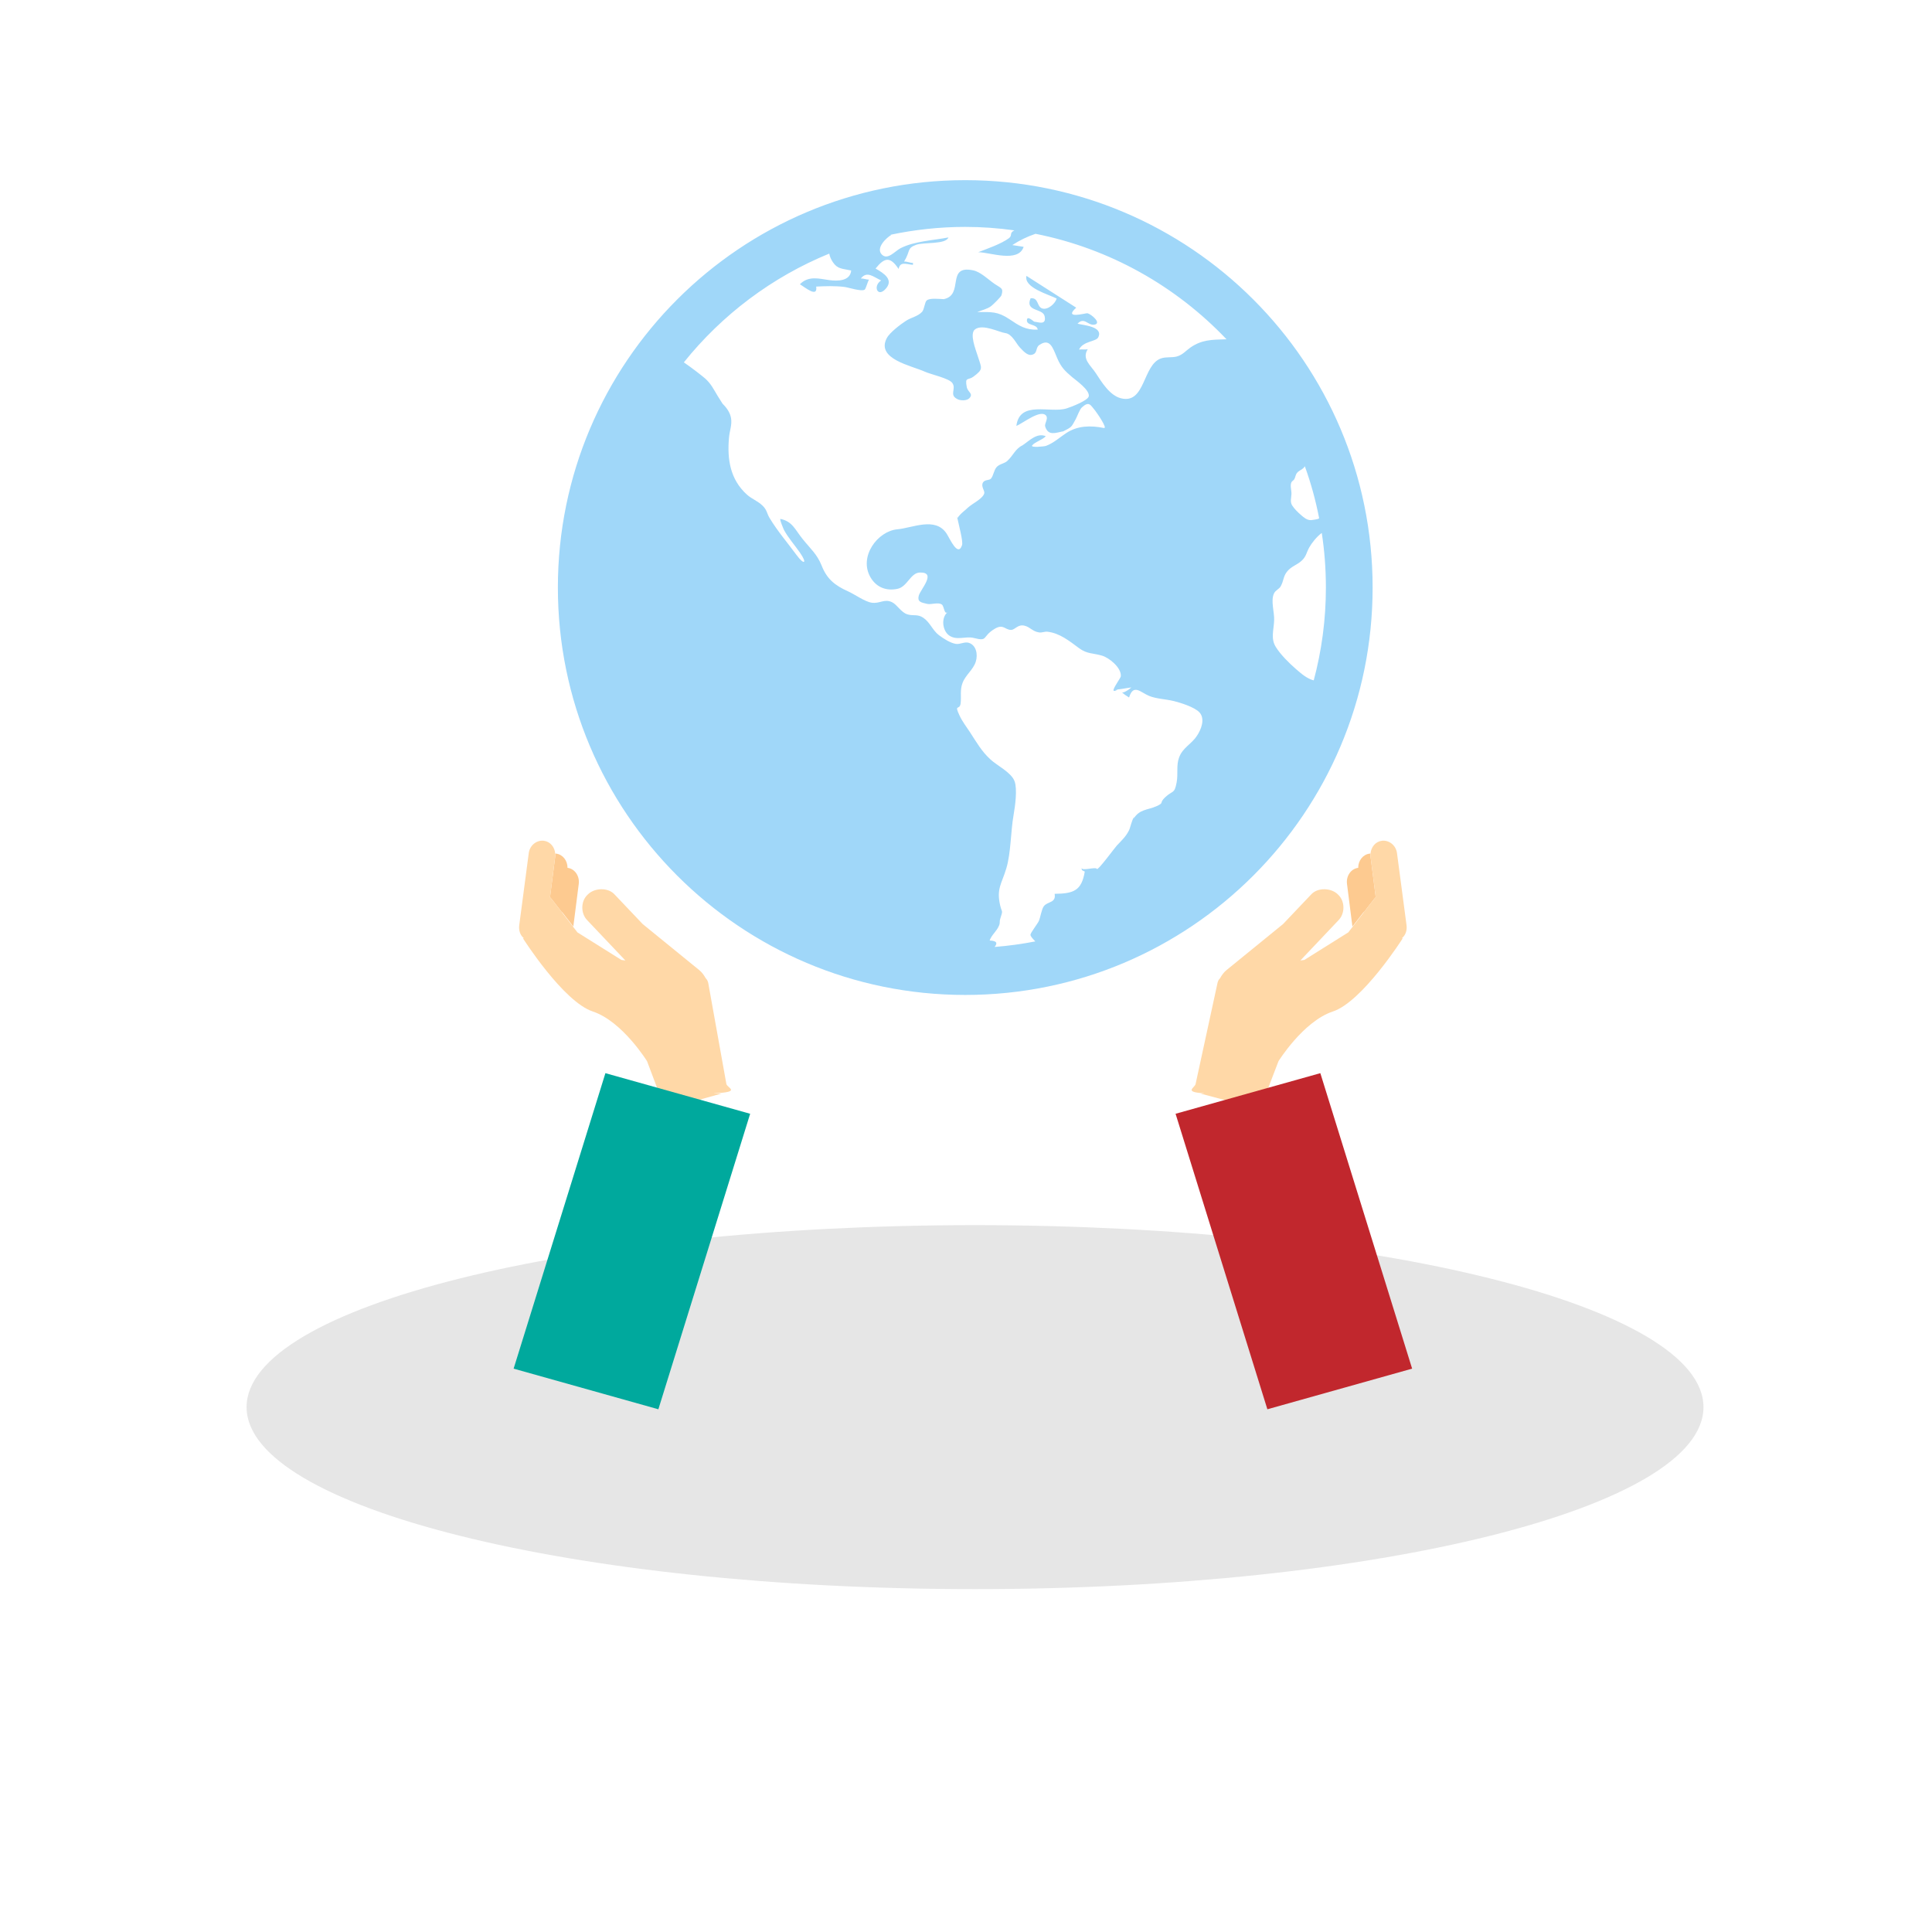 <?xml version="1.0" encoding="utf-8"?>
<!-- Generator: Adobe Illustrator 15.0.2, SVG Export Plug-In . SVG Version: 6.00 Build 0)  -->
<!DOCTYPE svg PUBLIC "-//W3C//DTD SVG 1.1//EN" "http://www.w3.org/Graphics/SVG/1.1/DTD/svg11.dtd">
<svg version="1.1" id="Layer_2" xmlns="http://www.w3.org/2000/svg" xmlns:xlink="http://www.w3.org/1999/xlink" x="0px" y="0px"
	 width="280px" height="280px" viewBox="0 0 280 280" enable-background="new 0 0 280 280" xml:space="preserve">
<path fill="#E6E6E6" d="M246.881,203.932c0,14.565-47.262,26.375-105.571,26.375c-58.305,0-105.573-11.81-105.573-26.375
	c0-14.566,47.268-26.375,105.573-26.375C199.619,177.557,246.881,189.365,246.881,203.932z"/>
<path fill="#A0D7F9" d="M138.721,75.126c0.007-0.018,0.017-0.024,0.027-0.035c-0.027-0.111-0.045-0.208-0.056-0.288
	C138.703,74.907,138.713,75.015,138.721,75.126z M161.4,99.887L161.4,99.887c-0.008-0.01-0.018-0.01-0.018-0.01
	S161.393,99.877,161.4,99.887z M161.979,99.957c-0.143-0.028-0.454,0.017-0.579-0.069
	C161.323,100.151,161.435,100.245,161.979,99.957z M139.886,26.109c-32.6,0-59.034,26.434-59.034,59.044
	c0,32.607,26.434,59.042,59.034,59.042c32.611,0,59.044-26.435,59.044-59.042C198.931,52.543,172.497,26.109,139.886,26.109z
	 M177.598,49.174c-2.033,0.062-3.445,0.062-5.076,1.194c-0.656,0.458-1.107,1.051-1.947,1.291c-0.746,0.208-1.555,0.024-2.297,0.281
	c-2.686,0.909-2.263,6.655-5.798,5.788c-1.655-0.402-2.825-2.37-3.668-3.65c-0.735-1.131-2.068-2.062-1.166-3.474
	c-0.409,0.107-0.851-0.017-1.263,0.062c0.568-1.246,2.463-1.131,2.782-1.773c0.788-1.586-2.169-1.752-3.001-1.981
	c1.01-1.069,1.516,0.372,2.516,0.125c0.957-0.24-0.507-1.492-1.076-1.641c-0.211-0.045-3.581,0.937-1.631-0.805
	c-2.404-1.538-4.809-3.071-7.21-4.608c-0.413,1.71,3.199,2.679,4.375,3.282c-0.184,0.701-1.28,1.728-2.12,1.43
	c-0.791-0.292-0.465-1.596-1.658-1.464c-0.854,1.981,1.797,1.402,2.04,2.613c0.284,1.385-0.999,0.798-1.488,0.781
	c-0.122-0.011-1.034-0.965-1.086-0.236c-0.062,0.85,1.464,0.517,1.568,1.385c-1.77,0.069-2.687-0.569-4.13-1.534
	c-1.693-1.124-2.554-1.017-4.632-1.017c0.621-0.257,1.475-0.447,2.009-0.86c0.288-0.219,1.42-1.326,1.499-1.572
	c0.315-1.058-0.018-0.981-1.034-1.672c-0.902-0.625-1.998-1.729-3.095-1.947c-3.966-0.798-1.229,3.578-4.24,4.182
	c0.055,0,0.107,0.01,0.152,0.01h-0.167c0-0.01,0.007-0.01,0.014-0.01c-0.69-0.024-1.999-0.191-2.454,0.177
	c-0.315,0.253-0.343,1.298-0.69,1.673c-0.631,0.666-1.572,0.798-2.325,1.291c-0.739,0.472-2.353,1.683-2.783,2.509
	c-1.596,3.033,3.581,3.98,5.535,4.869c0.885,0.402,3.474,0.947,3.956,1.62c0.649,0.896-0.551,1.745,0.798,2.377
	c0.43,0.201,1.315,0.236,1.693-0.173c0.607-0.687-0.246-0.833-0.395-1.624c-0.281-1.509,0.184-0.913,0.948-1.471
	c1.543-1.142,1.2-1.211,0.638-3.036c-0.26-0.851-1.235-3.22-0.374-3.841c1.124-0.826,3.508,0.437,4.365,0.544
	c1.002,0.122,1.571,1.506,2.116,2.079c0.36,0.367,1.006,1.166,1.638,1.086c1.01-0.139,0.59-1.017,1.166-1.419
	c1.562-1.089,1.978,0.385,2.599,1.856c0.587,1.377,1.142,1.895,2.183,2.783c0.482,0.41,2.606,1.884,2.405,2.787
	c-0.132,0.614-2.564,1.544-3.203,1.746c-2.366,0.756-6.815-1.225-7.287,2.536c0.909-0.344,3.525-2.484,4.317-1.475
	c0.347,0.465-0.292,1.131-0.133,1.589c0.444,1.367,1.499,0.892,2.603,0.666c-0.076,0.052-0.159,0.097-0.235,0.132
	c1.506-0.781,1.35-0.614,2.044-1.878c0.226-0.413,0.568-1.405,0.885-1.7c1.097-1.01,1.27-0.319,1.946,0.462
	c0.177,0.211,1.859,2.623,1.263,2.509c-1.953-0.396-3.834-0.34-5.454,0.729c-0.94,0.614-1.822,1.447-2.939,1.86
	c-0.264,0.097-2.245,0.288-2.016-0.052c0.344-0.492,1.516-0.815,1.981-1.35c-1.28-0.527-2.36,0.639-3.366,1.322
	c-1.072,0.51-1.325,1.457-2.238,2.29c-0.402,0.357-1.155,0.42-1.544,0.896c-0.386,0.465-0.431,1.19-0.788,1.631
	c-0.253,0.305-0.905,0.114-1.169,0.579c-0.34,0.604,0.319,1.166,0.177,1.604c-0.26,0.791-1.773,1.464-2.349,2.036
	c0.077-0.079,0.146-0.159,0.229-0.229c-0.583,0.604-1.318,1.051-1.763,1.752c0.201,1,0.857,3.37,0.673,3.914
	c-0.597,1.798-1.77-0.975-2.245-1.693c-1.631-2.457-4.903-0.808-7.131-0.607c-2.852,0.257-5.639,3.966-3.886,6.964
	c0.843,1.439,2.263,2.002,3.894,1.665c1.45-0.295,1.888-2.321,3.255-2.366c2.508-0.062,0.055,2.464-0.167,3.387
	c-0.201,0.86,0.319,0.947,1.201,1.155c0.652,0.149,1.583-0.281,2.145,0.09c0.357,0.236,0.34,1.523,0.833,1.121
	c-0.964,0.798-0.749,2.693,0.243,3.376c1.097,0.763,2.394,0.062,3.536,0.351c2.176,0.555,1.141-0.167,3.043-1.315
	c1.28-0.771,1.492,0.149,2.377,0.149c0.593,0.01,0.975-0.861,1.975-0.604c0.812,0.202,1.138,0.833,2.103,0.972
	c0.402,0.062,0.815-0.149,1.193-0.104c1.798,0.202,3.186,1.35,4.595,2.387c1.166,0.857,1.949,0.684,3.307,1.076
	c1.003,0.281,2.842,1.728,2.744,2.991c-0.014,0.229-0.885,1.371-1.033,1.888c0.256,0.173,2.026-0.218,2.554-0.264
	c-0.177,0.201-1.389,1.051-1.389,0.597c0,0.235,0.861,0.708,1.062,0.86c0.631-2.055,1.665-0.739,2.911-0.229
	c1.062,0.431,2.37,0.455,3.501,0.729c0.954,0.226,3.067,0.875,3.789,1.655c0.851,0.94,0.264,2.474-0.378,3.411
	c-0.822,1.239-2.071,1.704-2.585,3.158c-0.417,1.142-0.107,2.307-0.344,3.581c-0.315,1.718-0.562,1.114-1.676,2.166
	c-0.931,0.885-0.018,0.729-1.28,1.298c-1.281,0.562-2.405,0.396-3.29,1.797c0.035-0.086,0.073-0.173,0.087-0.271
	c-0.368,0.527-0.552,1.586-0.735,1.937c-0.438,0.895-1.052,1.464-1.763,2.21c-0.271,0.281-2.756,3.675-2.895,3.404
	c-0.184-0.361-2.141,0.351-2.234-0.149c0.076,0.42-0.021,0.281,0.472,0.527c-0.458,2.787-1.631,3.199-4.368,3.228
	c0.239,1.343-0.989,1.068-1.559,1.787c-0.336,0.43-0.492,1.607-0.729,2.151c-0.143,0.34-1.215,1.718-1.215,1.992
	c0,0.243,0.361,0.611,0.705,0.965c-1.93,0.375-3.904,0.648-5.902,0.805c0.375-0.472,0.465-0.885-0.722-0.937
	c0.319-0.871,1.062-1.36,1.381-2.204c0.156-0.392,0.024-0.551,0.156-0.937c0.44-1.36,0.246-0.85,0-1.905
	c-0.579-2.463,0.201-3.13,0.878-5.392c0.693-2.314,0.621-5.323,1.068-7.825c0.208-1.19,0.556-3.682,0.132-4.812
	c-0.465-1.273-2.526-2.272-3.463-3.133c-1.333-1.211-2.047-2.526-3.036-4.032c-0.5-0.756-1.079-1.509-1.464-2.335
	c-0.843-1.78,0-0.718,0.142-1.77c0.132-1.01-0.125-1.912,0.278-2.974c0.437-1.176,1.554-1.912,1.922-3.095
	c0.326-1.055,0.069-2.377-1.01-2.727c-0.607-0.194-1.273,0.253-1.877,0.156c-0.84-0.139-1.798-0.771-2.464-1.271
	c-0.93-0.711-1.27-1.853-2.263-2.519c-0.826-0.562-1.412-0.229-2.29-0.489c-0.919-0.274-1.492-1.405-2.234-1.763
	c-1.117-0.538-1.749,0.236-2.922,0.077c-0.999-0.129-2.526-1.246-3.463-1.655c-1.905-0.854-3.061-1.791-3.817-3.73
	c-0.66-1.648-1.603-2.418-2.721-3.807c-1.138-1.392-1.488-2.578-3.234-2.953c-0.211-0.045,0.43,1.464,0.491,1.585
	c0.623,1.159,1.563,2.21,2.312,3.29c1.107,1.578,0.632,1.877-0.489,0.35c-1.289-1.752-2.788-3.498-3.902-5.358
	c-0.43-0.701-0.342-1.148-1.044-1.814c-0.675-0.652-1.553-0.958-2.236-1.572c-2.438-2.2-2.885-5.132-2.604-8.262
	c0.087-1.017,0.457-1.832,0.299-2.814c-0.141-0.815-0.614-1.492-1.22-2.089c-0.193-0.305-0.675-1.069-0.71-1.121
	c-0.553-0.913-0.983-1.825-1.86-2.578c-0.508-0.431-1.816-1.458-3.052-2.308c5.535-6.895,12.77-12.367,21.073-15.761
	c0.073,0.42,0.25,0.833,0.521,1.235c0.673,1.01,1.333,0.93,2.658,1.211c-0.142,1.544-1.95,1.562-3.168,1.395
	c-1.464-0.201-3.001-0.684-4.265,0.597c0.694,0.413,2.616,2.051,2.359,0.34c1.395-0.069,2.755-0.114,4.123,0.056
	c0.548,0.069,2.387,0.684,2.887,0.402c0.201-0.114,0.43-1.148,0.648-1.464c-0.385,0-0.809-0.194-1.19-0.16
	c0.902-1.155,1.804-0.246,2.953,0.281c-1.263,0.78-0.517,2.623,0.729,1.124c1.017-1.238-0.247-2.13-1.544-2.852
	c1.309-1.631,2.117-1.78,3.342,0.062c0.205-1.142,1.121-0.684,2.079-0.597v-0.288c-0.42,0.018-0.875-0.229-1.291-0.184
	c0.975-1.562,0.354-1.916,1.749-2.433c1.11-0.402,4.289-0.024,4.684-1.068c-2.228,0.43-4.913,0.534-6.912,1.544
	c-0.867,0.438-1.895,1.814-2.755,0.919c-0.888-0.919,0.631-2.394,1.402-2.842h-0.18c3.515-0.743,7.155-1.149,10.881-1.149
	c2.422,0,4.789,0.177,7.114,0.5c-0.806,0.423-0.212,0.704-0.791,1.142c-1.121,0.826-3.113,1.51-4.445,2.026
	c1.689,0,5.798,1.596,6.586-0.781c-0.545-0.086-1.097-0.177-1.642-0.253c1.021-0.677,2.158-1.228,3.359-1.634
	c10.791,2.141,20.382,7.613,27.689,15.295C177.705,49.174,177.653,49.174,177.598,49.174z M187.161,69.9
	c0.097-0.201,0.322-0.271,0.42-0.448c0.19-0.357,0.148-0.604,0.392-0.912c0.257-0.333,0.607-0.41,0.896-0.673
	c0.125-0.108,0.188-0.202,0.235-0.298c0.882,2.429,1.572,4.938,2.072,7.516c-0.011,0.024-0.018,0.052-0.045,0.069
	c-0.122,0.098-0.944,0.219-1.121,0.229c-0.597,0.017-1.045-0.378-1.475-0.757c-0.438-0.375-0.954-0.885-1.264-1.374
	c-0.333-0.527-0.121-1.072-0.104-1.669C187.186,71.076,186.938,70.358,187.161,69.9z M187.834,96.976
	c-1.017-0.888-2.211-2.061-2.929-3.203c-0.771-1.218-0.298-2.475-0.246-3.869c0.052-1.173-0.524-2.842-0.024-3.894
	c0.229-0.482,0.753-0.638,0.972-1.034c0.458-0.833,0.351-1.405,0.912-2.123c0.607-0.771,1.419-0.954,2.096-1.562
	c0.705-0.639,0.684-1.138,1.132-1.954c0.322-0.59,1.086-1.578,1.814-2.096c0.396,2.578,0.597,5.219,0.597,7.912
	c0,4.646-0.61,9.154-1.763,13.453C189.423,98.36,188.614,97.649,187.834,96.976z"/>
<g>
	<path fill="#FDCA90" d="M199.382,130.034l-0.749-5.847c-0.018-0.163-0.018-0.323-0.008-0.479c-0.041,0.004-0.09,0.004-0.135,0.007
		c-0.961,0.118-1.655,1.017-1.648,2.058l0,0c-1.041,0.125-1.776,1.176-1.624,2.335l0.784,6.173l1.513-1.954
		c0.035-0.048,0.08-0.101,0.125-0.146l0.007,0.045l1.514-1.95C199.229,130.19,199.299,130.107,199.382,130.034z"/>
	<path fill="#FFD8A7" d="M200.264,121.852c-0.902,0.111-1.562,0.906-1.639,1.856c-0.01,0.156-0.01,0.316,0.008,0.479l0.749,5.847
		c-0.083,0.073-0.152,0.156-0.222,0.243l-1.514,1.95l-2.241,2.901l-6.371,3.994l-0.575,0.08l5.552-5.864
		c0.93-0.968,0.923-2.713-0.046-3.64l-0.121-0.121c-0.979-0.916-2.859-0.958-3.782,0.014l-4.112,4.331l-8.192,6.669
		c-0.423,0.336-0.711,0.784-0.95,1.2c-0.177,0.156-0.285,0.386-0.351,0.639l-3.184,14.682c-0.146,0.572-1.772,1.151,1.228,1.339
		v0.021l-0.502,0.017l7.334,1.975c0.406,0.107,1.134,0.17,1.429-0.142l0.1-0.185l2.424-6.336c0,0,3.591-5.784,7.88-7.207
		c4.285-1.416,10.108-10.573,10.108-10.573l-0.075-0.076c0.475-0.378,0.747-1.076,0.646-1.86l-1.38-10.431
		C202.317,122.501,201.308,121.717,200.264,121.852z"/>
</g>
<polygon fill="#C1272D" points="170.373,161.416 183.677,204.242 204.656,198.354 191.353,155.531 "/>
<g>
	<path fill="#FDCA90" d="M79.712,130.034l0.748-5.847c0.018-0.163,0.018-0.323,0.007-0.479c0.044,0.004,0.092,0.004,0.136,0.007
		c0.963,0.118,1.653,1.017,1.646,2.058l0,0c1.044,0.125,1.776,1.176,1.627,2.335l-0.786,6.173l-1.513-1.954
		c-0.037-0.048-0.08-0.101-0.124-0.146l-0.007,0.045l-1.515-1.95C79.863,130.19,79.792,130.107,79.712,130.034z"/>
	<path fill="#FFD8A7" d="M78.829,121.852c0.902,0.111,1.563,0.906,1.638,1.856c0.011,0.156,0.011,0.316-0.007,0.479l-0.748,5.847
		c0.08,0.073,0.151,0.156,0.22,0.243l1.515,1.95l2.24,2.901l6.371,3.994l0.578,0.08l-5.556-5.864
		c-0.926-0.968-0.921-2.713,0.047-3.64l0.124-0.121c0.979-0.916,2.859-0.958,3.78,0.014l4.112,4.331l8.193,6.669
		c0.421,0.336,0.711,0.784,0.953,1.2c0.175,0.156,0.281,0.386,0.349,0.639l2.637,14.682c0.146,0.572,2.227,1.151-1.773,1.339v0.021
		l1.05,0.017l-7.063,1.975c-0.406,0.107-0.996,0.17-1.292-0.142l-0.032-0.185l-2.388-6.336c0,0-3.576-5.784-7.863-7.207
		c-4.285-1.416-10.1-10.573-10.1-10.573l0.08-0.076c-0.476-0.378-0.744-1.076-0.641-1.86l1.377-10.431
		C76.773,122.501,77.785,121.717,78.829,121.852z"/>
</g>
<polygon fill="#00A99D" points="108.718,161.416 95.416,204.242 74.438,198.354 87.74,155.531 "/>
</svg>
